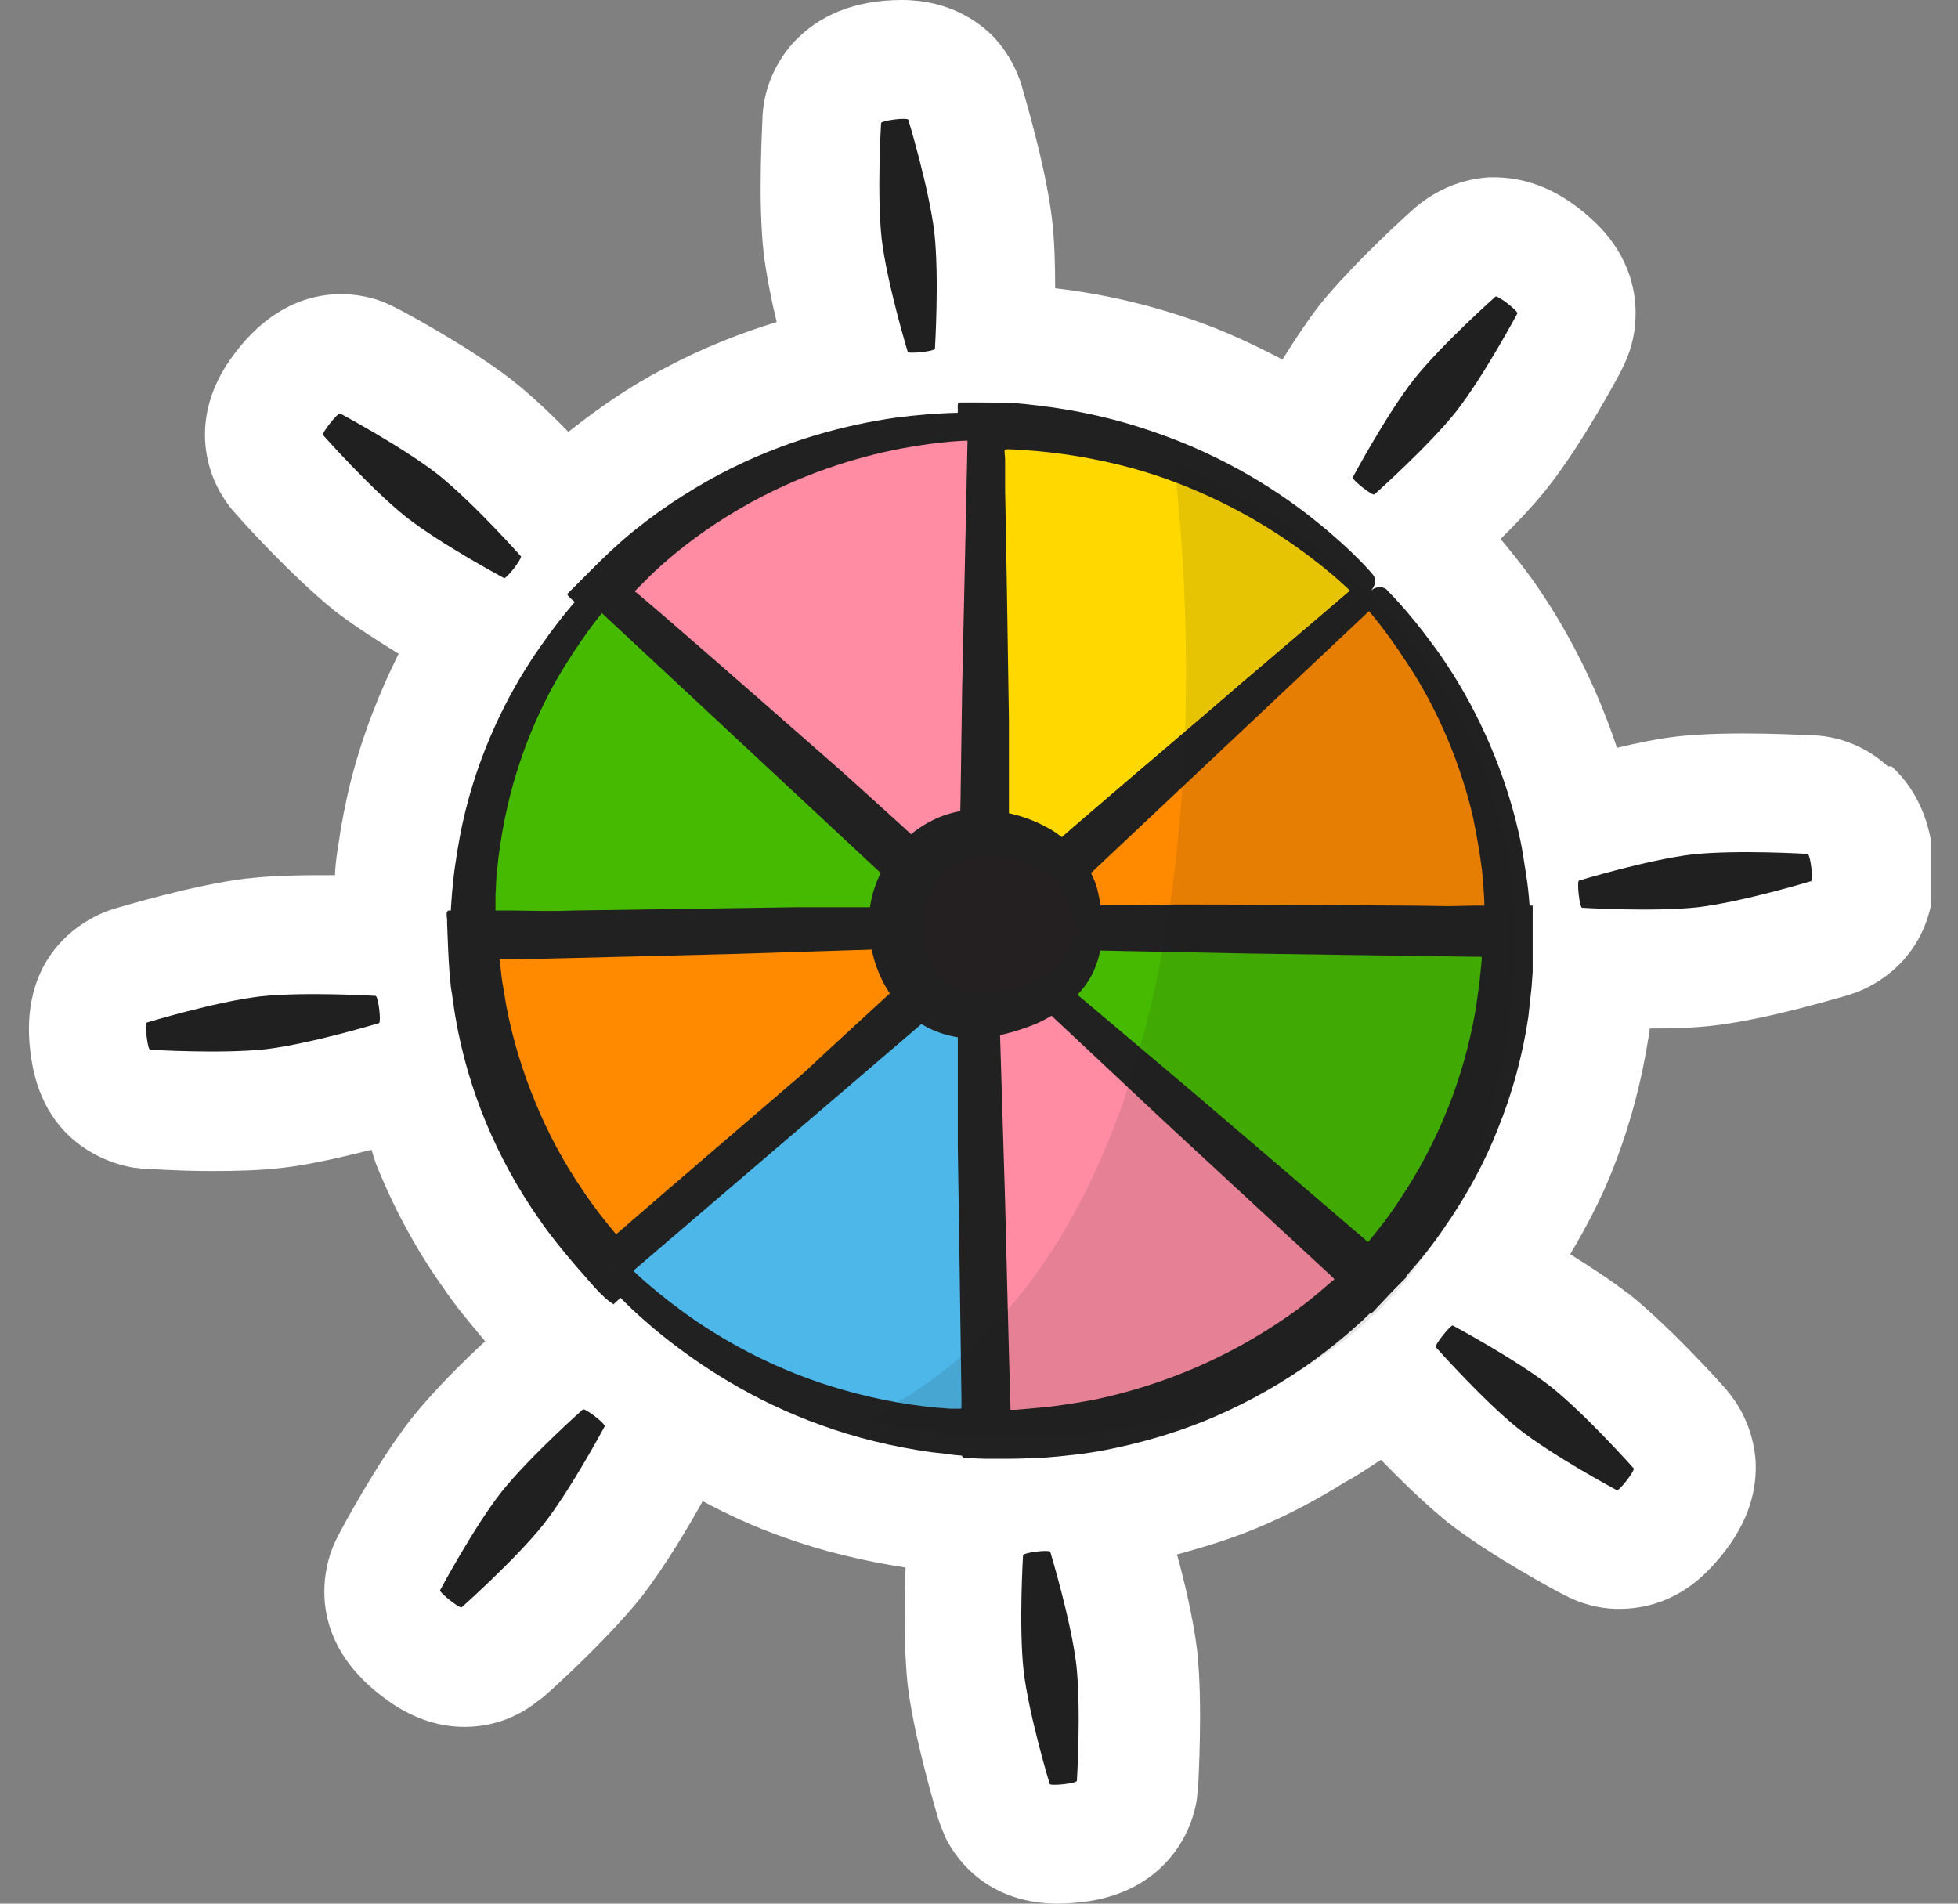 <svg width="36" height="35" viewBox="0 0 36 35" fill="none" xmlns="http://www.w3.org/2000/svg">
<rect x="0" y="0" width="36" height="35" fill="#808080" stroke="none"/>
<g clip-path="url(#clip0_4304_1419)">
<path d="M34.71 14.09C34.34 13.75 33.87 13.55 33.37 13.52C33.22 13.52 31.84 13.43 30.84 13.54C30.49 13.58 30.1 13.66 29.73 13.75C29.26 12.33 28.6 11.24 28.12 10.58C27.92 10.31 27.75 10.1 27.59 9.91C27.9 9.6 28.23 9.26 28.49 8.92C29.1 8.14 29.75 6.93 29.82 6.79C29.97 6.5 30.06 6.18 30.07 5.85C30.09 5.4 29.98 4.74 29.37 4.13C28.75 3.52 28.1 3.24 27.38 3.26C26.89 3.29 26.42 3.48 26.04 3.8C25.92 3.9 24.9 4.82 24.26 5.61C24.03 5.91 23.79 6.27 23.58 6.61C23.08 6.35 22.54 6.09 21.93 5.88C21.12 5.6 20.27 5.4 19.4 5.3C19.4 4.88 19.39 4.41 19.34 4.01C19.22 3.02 18.82 1.71 18.78 1.56C18.68 1.24 18.51 0.94 18.28 0.69C17.98 0.38 17.43 0 16.58 0C15.72 0 15.05 0.28 14.58 0.79C14.25 1.16 14.05 1.63 14.02 2.12C14.02 2.27 13.93 3.65 14.04 4.65C14.09 5.05 14.18 5.51 14.28 5.92C13.63 6.12 12.93 6.39 12.22 6.77C11.6 7.09 11.02 7.49 10.45 7.94C10.14 7.62 9.77 7.27 9.43 7C8.65 6.39 7.44 5.74 7.3 5.67C7.18 5.61 7.06 5.55 6.93 5.51C6.46 5.36 5.25 5.17 4.24 6.6C3.5 7.65 3.74 8.69 4.22 9.31C4.25 9.35 4.29 9.4 4.33 9.44C4.43 9.56 5.35 10.58 6.14 11.22C6.5 11.5 6.94 11.78 7.33 12.02C7 12.68 6.68 13.46 6.45 14.36C6.35 14.76 6.27 15.18 6.22 15.54C6.19 15.71 6.17 15.88 6.16 16.05C6.16 16.05 6.16 16.08 6.16 16.09C5.67 16.09 5.06 16.09 4.56 16.15C4.56 16.15 4.55 16.15 4.54 16.15C3.55 16.27 2.24 16.67 2.09 16.71C1.97 16.75 1.86 16.79 1.75 16.85C1.31 17.07 0.3 17.77 0.58 19.49C0.84 21.15 2.2 21.43 2.47 21.47C2.53 21.47 2.6 21.49 2.66 21.49C2.75 21.49 3.28 21.53 3.9 21.53C4.32 21.53 4.79 21.52 5.2 21.47C5.73 21.41 6.34 21.26 6.83 21.14C6.87 21.26 6.9 21.38 6.95 21.49C7.27 22.27 7.68 23.02 8.16 23.69C8.36 23.99 8.61 24.29 8.92 24.66C8.53 25.02 7.96 25.58 7.55 26.1C6.94 26.88 6.29 28.09 6.22 28.23C6.16 28.34 6.11 28.46 6.07 28.58C5.92 29.05 5.71 30.27 7.15 31.28C7.63 31.62 8.11 31.75 8.54 31.75C9.07 31.75 9.53 31.56 9.87 31.29C9.91 31.26 9.95 31.23 9.99 31.2C10.11 31.1 11.13 30.18 11.77 29.39C12.21 28.83 12.67 28.05 12.92 27.6C13.37 27.84 13.86 28.07 14.4 28.26C15.12 28.52 15.87 28.7 16.65 28.82C16.63 29.33 16.61 30.25 16.69 30.99C16.81 31.97 17.21 33.29 17.25 33.44C17.29 33.56 17.34 33.68 17.39 33.8C17.59 34.19 18.16 35 19.46 35C19.64 35 19.84 34.98 20.05 34.95C21.32 34.74 21.9 33.83 22.01 33.05C22.01 32.99 22.02 32.94 22.03 32.88C22.03 32.73 22.12 31.35 22.01 30.34C21.94 29.77 21.78 29.08 21.64 28.58C22.19 28.43 22.74 28.26 23.26 28.03C23.72 27.83 24.2 27.58 24.73 27.25C24.96 27.13 25.17 26.98 25.39 26.84C25.74 27.2 26.2 27.65 26.62 27.99C27.4 28.6 28.61 29.25 28.75 29.32C29.05 29.48 29.37 29.57 29.71 29.58C29.73 29.58 29.76 29.58 29.78 29.58C30.22 29.58 30.85 29.45 31.42 28.86C32.02 28.24 32.31 27.58 32.28 26.88C32.25 26.39 32.06 25.92 31.74 25.55C31.64 25.43 30.72 24.41 29.95 23.79C29.95 23.79 29.94 23.78 29.93 23.78C29.61 23.53 29.22 23.28 28.87 23.06C29.16 22.57 29.43 22.06 29.64 21.53C29.96 20.73 30.19 19.88 30.33 18.94V18.91C30.73 18.91 31.17 18.9 31.55 18.85C32.54 18.73 33.85 18.33 34 18.29C34.32 18.19 34.61 18.02 34.85 17.8C35.18 17.5 35.56 16.95 35.56 16.1C35.56 15.24 35.29 14.56 34.78 14.09H34.71Z" fill="white"/>
<path d="M9.27 10.63C9.27 10.63 8.11 10.01 7.46 9.5C6.81 8.98 5.94 8 5.94 8C5.91 7.96 6.21 7.59 6.25 7.6C6.25 7.6 7.41 8.22 8.06 8.73C8.71 9.25 9.58 10.23 9.58 10.23C9.58 10.3 9.32 10.63 9.27 10.63Z" fill="#202020"/>
<path d="M29.73 27.4C29.73 27.4 28.57 26.78 27.92 26.27C27.27 25.75 26.4 24.77 26.4 24.77C26.37 24.73 26.67 24.36 26.71 24.37C26.71 24.37 27.87 24.99 28.52 25.5C29.17 26.02 30.04 27 30.04 27C30.04 27.07 29.78 27.4 29.73 27.4Z" fill="#202020"/>
<path d="M6.97 18.81C6.97 18.81 5.72 19.19 4.89 19.29C4.06 19.38 2.76 19.3 2.76 19.3C2.71 19.3 2.66 18.82 2.7 18.8C2.7 18.8 3.95 18.42 4.78 18.32C5.61 18.23 6.91 18.31 6.91 18.31C6.96 18.35 7.01 18.78 6.97 18.81Z" fill="#202020"/>
<path d="M33.3 16.2C33.3 16.2 32.05 16.58 31.22 16.68C30.39 16.77 29.09 16.69 29.09 16.69C29.04 16.69 28.99 16.21 29.03 16.19C29.03 16.19 30.28 15.81 31.11 15.71C31.94 15.62 33.24 15.7 33.24 15.7C33.29 15.74 33.34 16.17 33.3 16.2Z" fill="#202020"/>
<path d="M11.12 26.22C11.12 26.22 10.5 27.38 9.99 28.03C9.47 28.68 8.49 29.55 8.49 29.55C8.45 29.58 8.08 29.28 8.09 29.24C8.09 29.24 8.71 28.08 9.22 27.43C9.74 26.78 10.72 25.91 10.72 25.91C10.79 25.91 11.12 26.17 11.12 26.22Z" fill="#202020"/>
<path d="M27.9 5.76C27.9 5.76 27.28 6.92 26.77 7.57C26.25 8.22 25.27 9.09 25.27 9.09C25.23 9.12 24.86 8.82 24.87 8.78C24.87 8.78 25.49 7.62 26 6.97C26.52 6.32 27.5 5.45 27.5 5.45C27.57 5.45 27.9 5.71 27.9 5.76Z" fill="#202020"/>
<path d="M19.31 28.53C19.31 28.53 19.69 29.78 19.79 30.61C19.88 31.44 19.8 32.74 19.8 32.74C19.8 32.79 19.32 32.84 19.3 32.8C19.3 32.8 18.92 31.55 18.82 30.72C18.73 29.89 18.81 28.59 18.81 28.59C18.85 28.54 19.28 28.49 19.31 28.53Z" fill="#202020"/>
<path d="M16.7 2.2C16.7 2.2 17.08 3.45 17.18 4.28C17.27 5.11 17.19 6.41 17.19 6.41C17.19 6.46 16.71 6.51 16.69 6.47C16.69 6.47 16.31 5.22 16.21 4.39C16.12 3.56 16.2 2.26 16.2 2.26C16.24 2.21 16.67 2.16 16.7 2.2Z" fill="#202020"/>
<path d="M25.18 10.88C23.45 9.05 20.99 7.88 18.24 7.83C18.17 7.83 18.1 7.83 18.03 7.83L18.07 17.14H18.19L25.17 10.87L25.18 10.88Z" fill="#FFD800"/>
<path d="M25.2 11.2C25.2 11.2 23.74 12.58 21.81 14.4C21.33 14.85 20.81 15.33 20.28 15.83C20.02 16.08 19.75 16.33 19.48 16.58L18.97 17.05L18.58 17.41C18.45 17.51 18.35 17.52 18.23 17.58C18.12 17.6 18.1 17.6 17.95 17.6H17.85L17.82 17.53L17.75 17.39L17.62 17.12V16.59C17.6 16.15 17.6 15.72 17.59 15.29C17.59 14.58 17.58 13.88 17.57 13.24C17.57 11.95 17.58 10.48 17.59 9L17.61 7.51C17.61 7.51 17.6 7.41 17.63 7.4H18.02C18.19 7.4 18.36 7.4 18.53 7.41C18.76 7.41 18.92 7.44 19.12 7.46C19.87 7.55 20.59 7.72 21.24 7.95C22.55 8.4 23.57 9.07 24.23 9.61C24.9 10.15 25.23 10.55 25.23 10.55C25.42 10.76 25.06 11.08 24.87 10.91C24.87 10.91 24.53 10.55 23.87 10.08C23.22 9.61 22.23 9.03 21 8.66C20.39 8.48 19.72 8.35 19.03 8.29C18.87 8.28 18.66 8.26 18.53 8.26C18.51 8.26 18.48 8.26 18.47 8.28V8.31C18.47 8.31 18.47 8.31 18.48 8.44V9C18.51 10.48 18.53 11.95 18.55 13.24C18.55 13.89 18.55 14.58 18.55 15.29V15.83V16.1C18.55 16.2 18.55 16.13 18.55 16.16C18.55 16.16 18.53 16.24 18.55 16.22L18.59 16.2H18.6L18.69 16.11L18.9 15.93C19.18 15.69 19.46 15.45 19.73 15.21C20.28 14.74 20.81 14.28 21.32 13.85C23.34 12.13 24.87 10.82 24.87 10.82C25.11 10.67 25.39 10.99 25.21 11.2H25.2Z" fill="#212121"/>
<path d="M18.08 17.15L18.13 17.21L18.2 17.15H18.08Z" fill="#45BA00"/>
<path d="M18.08 16.89C18.08 16.89 18.14 16.73 18.2 16.67L18.51 17.49C18.51 17.5 18.51 17.51 18.51 17.52C18.49 17.54 18.44 17.52 18.4 17.49H17.88C17.88 17.49 17.88 17.41 17.9 17.38C17.9 17.37 17.9 17.35 17.91 17.35L17.82 17.15C17.82 17.15 18.31 17.15 18.33 17.15L18.24 16.95C18.24 16.95 18.26 16.95 18.27 16.94C18.3 16.93 18.34 16.92 18.38 16.91H17.86C17.86 16.91 17.82 16.81 17.84 16.8C17.84 16.8 17.86 16.8 17.87 16.8L18.19 17.62C18.13 17.56 18.07 17.4 18.07 17.4C18.07 17.35 18.07 16.92 18.07 16.89H18.08Z" fill="#212121"/>
<path d="M18.03 7.83C15.25 7.84 12.75 9.02 11.04 10.9L18.06 17.14L18.02 7.83H18.03Z" fill="#FF8CA3"/>
<path d="M18.29 8.03C18.29 8.03 18.35 10.02 18.43 12.65C18.45 13.31 18.46 14.01 18.48 14.72C18.48 15.08 18.5 15.44 18.5 15.81V16.64C18.5 16.8 18.54 17.03 18.5 17.13L18.37 17.36C18.32 17.43 18.29 17.54 18.23 17.57C18.16 17.57 18.12 17.61 18.02 17.58C17.91 17.53 17.81 17.53 17.68 17.43L17.28 17.08C16.95 16.79 16.62 16.5 16.3 16.22C15.77 15.75 15.25 15.3 14.77 14.88C13.82 14.02 12.74 13.04 11.65 12.06L10.59 11.09C10.54 11.03 10.44 10.98 10.43 10.92L10.61 10.74L10.97 10.38C11.11 10.24 11.17 10.19 11.24 10.12L11.45 9.93C12.02 9.44 12.63 9.04 13.23 8.72C14.44 8.08 15.62 7.8 16.46 7.68C17.31 7.57 17.82 7.59 17.82 7.59C18.1 7.59 18.09 8.07 17.83 8.1C17.83 8.1 17.34 8.1 16.55 8.25C15.77 8.4 14.68 8.72 13.59 9.36C13.04 9.68 12.5 10.07 12 10.54L11.7 10.84C11.7 10.84 11.65 10.88 11.69 10.89C11.62 10.82 12 11.15 12.27 11.38C13.38 12.34 14.47 13.3 15.44 14.15C16.11 14.75 16.86 15.44 17.63 16.13V16.09L17.64 16.06V15.82C17.64 15.45 17.65 15.09 17.66 14.73C17.67 14.01 17.68 13.32 17.69 12.66C17.75 10.03 17.79 8.04 17.79 8.04C17.84 7.77 18.26 7.77 18.3 8.04L18.29 8.03Z" fill="#212121"/>
<path d="M18.33 17.15C18.33 17.15 18.4 17.15 18.46 17.15L17.82 17.44L17.75 17.51C17.75 17.51 17.75 17.5 17.77 17.48V17.47C17.87 17.22 17.96 16.96 18.06 16.71V16.73V16.77C18.06 16.83 18.06 16.89 18.06 16.89C18.06 16.9 18.06 17.38 18.06 17.4C18.06 17.4 18.06 17.46 18.06 17.52V17.56V17.58C18.16 17.32 18.25 17.07 18.35 16.82C18.37 16.8 18.38 16.79 18.38 16.79C18.38 16.79 18.35 16.83 18.32 16.87L17.68 17.16C17.74 17.16 17.81 17.16 17.81 17.16C17.86 17.16 18.29 17.16 18.32 17.16L18.33 17.15Z" fill="#212121"/>
<path d="M18.08 17.26L18.13 17.21L18.08 17.15V17.26Z" fill="#45BA00"/>
<path d="M17.82 17.26C17.82 17.26 17.67 17.21 17.61 17.16L18.38 16.81C18.38 16.81 18.41 16.81 18.42 16.81C18.43 16.82 18.42 16.87 18.4 16.91V17.51C18.32 17.49 18.24 17.45 18.24 17.45C18.24 17.45 17.91 17.08 17.9 17.07C17.9 17.07 17.87 16.99 17.86 16.91V17.51C17.86 17.51 17.78 17.55 17.76 17.54C17.76 17.54 17.76 17.52 17.76 17.5L18.53 17.15C18.47 17.2 18.32 17.25 18.32 17.25C18.27 17.25 17.84 17.25 17.81 17.25L17.82 17.26Z" fill="#212121"/>
<path d="M11.05 10.9C9.59 12.5 8.7 14.61 8.69 16.94C8.69 17.03 8.69 17.11 8.69 17.2L18.07 17.15L11.05 10.91V10.9Z" fill="#45BA00"/>
<path d="M11.36 10.84C11.36 10.84 12.14 11.5 13.41 12.57C14.04 13.11 14.8 13.75 15.64 14.46C16.74 15.42 17.96 16.47 19.24 17.58C18.51 17.59 16.44 17.62 14.64 17.65C13.4 17.65 12 17.64 10.58 17.63H9.52L8.82 17.61H8.35C8.35 17.61 8.31 17.6 8.29 17.6V17.54V17.42V17.18C8.29 17.02 8.29 16.87 8.29 16.71L8.31 16.43C8.33 16.25 8.34 16.08 8.37 15.9C8.42 15.55 8.48 15.22 8.56 14.9C8.88 13.61 9.45 12.58 9.92 11.91C10.39 11.23 10.74 10.88 10.74 10.88C10.93 10.68 11.27 11.02 11.12 11.21C11.12 11.21 10.81 11.56 10.4 12.22C9.99 12.87 9.52 13.86 9.28 15.06C9.22 15.36 9.17 15.67 9.14 15.99C9.12 16.15 9.12 16.31 9.11 16.47V16.7V16.74C9.11 16.78 9.13 16.77 9.16 16.77C9.2 16.77 9.13 16.77 9.25 16.77H9.51L10.57 16.74C11.99 16.72 13.39 16.7 14.63 16.68C15.3 16.68 16.03 16.68 16.65 16.68H16.77C16.77 16.68 16.78 16.68 16.79 16.68L16.82 16.69C16.85 16.69 16.88 16.7 16.9 16.71C13.63 13.66 11.02 11.23 11.02 11.23C10.86 11.02 11.14 10.7 11.36 10.85V10.84Z" fill="#212121"/>
<path d="M18.07 17.15L8.69 17.2C8.75 19.57 9.72 21.73 11.28 23.36L18.08 17.26V17.16L18.07 17.15Z" fill="#FF8A00"/>
<path d="M18.19 17.5C18.19 17.5 16.8 18.81 14.97 20.54C14.05 21.4 13.02 22.37 11.99 23.33L11.28 23.98C11.05 23.84 10.81 23.52 10.6 23.29C10.36 23.01 10.13 22.73 9.93 22.44C9.52 21.86 9.19 21.25 8.94 20.65C8.69 20.05 8.49 19.39 8.37 18.68C8.34 18.5 8.32 18.32 8.29 18.15C8.27 17.94 8.26 17.87 8.24 17.47L8.22 16.96C8.23 16.89 8.18 16.76 8.25 16.74H8.5H9.37C10.78 16.76 12.19 16.78 13.45 16.8C15.97 16.85 17.88 16.89 17.88 16.89C18.14 16.9 18.14 17.38 17.88 17.4C17.88 17.4 15.97 17.46 13.45 17.54C12.19 17.57 10.78 17.61 9.37 17.64C9.12 17.64 9.23 17.64 9.19 17.64C9.18 17.64 9.19 17.66 9.19 17.67C9.19 17.61 9.21 17.89 9.23 18.02L9.31 18.5C9.43 19.13 9.62 19.73 9.84 20.26C10.06 20.8 10.35 21.35 10.71 21.88C10.89 22.15 11.09 22.41 11.3 22.66C11.33 22.68 11.29 22.73 11.39 22.64C12.45 21.72 13.53 20.8 14.48 19.98C16.4 18.35 17.85 17.11 17.85 17.11C17.88 17.09 17.9 17.08 17.93 17.08L17.86 17.25C17.89 17.2 17.95 17.16 18.01 17.15L18.03 17.2C18.03 17.2 18.09 17.12 18.13 17.09L18.16 17.15C18.22 17.16 18.28 17.2 18.31 17.25L18.23 17.42C18.23 17.42 18.21 17.47 18.19 17.49V17.5Z" fill="#212121"/>
<path d="M25.18 10.88L18.2 17.15L27.73 17.1C27.7 14.71 26.74 12.53 25.19 10.88H25.18Z" fill="#FF8A00"/>
<path d="M25.5 10.85C25.5 10.85 25.86 11.19 26.35 11.86C26.84 12.52 27.43 13.54 27.8 14.83C27.89 15.15 27.97 15.48 28.02 15.83C28.08 16.21 28.12 16.4 28.15 17.16V17.4C28.15 17.4 28.18 17.5 28.15 17.5H28.03L27.55 17.51H26.87L25.8 17.55C24.38 17.57 22.96 17.59 21.72 17.61C19.89 17.61 17.77 17.59 17.04 17.59C18.32 16.47 19.54 15.4 20.64 14.44C21.48 13.72 22.23 13.08 22.85 12.54C24.11 11.47 24.88 10.81 24.88 10.81C25.09 10.64 25.4 11 25.22 11.19C25.22 11.19 22.65 13.61 19.38 16.69C19.4 16.69 19.43 16.68 19.46 16.67H19.49C19.49 16.67 19.43 16.66 19.65 16.65C20.29 16.65 21.03 16.63 21.71 16.63C22.95 16.63 24.37 16.64 25.79 16.65C26.43 16.65 27.5 16.69 27.29 16.65C27.3 16.72 27.28 16.22 27.24 15.94C27.2 15.62 27.14 15.31 27.08 15.01C26.8 13.82 26.3 12.83 25.87 12.19C25.45 11.54 25.13 11.19 25.13 11.19C25 10.97 25.3 10.67 25.51 10.85H25.5Z" fill="#212121"/>
<path d="M18.2 17.15L18.13 17.21L25.19 23.49C26.76 21.87 27.72 19.68 27.73 17.26C27.73 17.21 27.73 17.16 27.73 17.11L18.2 17.16V17.15Z" fill="#45BA00"/>
<path d="M18.4 16.89C18.4 16.89 20.36 16.83 22.94 16.75C24.23 16.72 25.68 16.68 27.12 16.65H27.54H28.05H28.18V16.78V17.03V17.5V17.73V17.87L28.16 18.15L28.1 18.7C27.99 19.43 27.8 20.11 27.55 20.73C27.31 21.35 26.97 21.98 26.55 22.58C26.34 22.89 26.13 23.15 25.84 23.48L25.49 23.86L25.31 24.05C25.31 24.05 25.25 24.12 25.22 24.14L25.12 24.05L24.43 23.43C23.37 22.45 22.31 21.47 21.36 20.59C19.47 18.82 18.05 17.49 18.05 17.49C18.02 17.46 18 17.42 18 17.38L17.97 17.07H18C18.15 17.06 18.3 17.23 18.28 17.38V17.07C18.28 17.07 18.36 17.08 18.39 17.11C18.39 17.11 19.89 18.37 21.86 20.04C22.84 20.88 23.95 21.82 25.04 22.76L25.13 22.84L25.14 22.85C25.14 22.85 25.15 22.83 25.16 22.83C25.34 22.61 25.57 22.32 25.74 22.05C26.11 21.5 26.4 20.93 26.62 20.38C26.84 19.83 27.02 19.21 27.13 18.57L27.2 18.08L27.24 17.68C27.24 17.68 27.25 17.59 27.24 17.59H27.22C27.22 17.59 27.22 17.59 27.1 17.59C25.66 17.57 24.21 17.55 22.92 17.53C20.34 17.48 18.38 17.44 18.38 17.44C18.11 17.39 18.11 16.97 18.38 16.93L18.4 16.89Z" fill="#212121"/>
<path d="M11.28 23.36C13 25.15 15.42 26.3 18.12 26.36L18.08 17.26L11.28 23.36Z" fill="#4DB7EA"/>
<path d="M11.26 23.04C11.26 23.04 11.95 22.38 13.11 21.29C13.69 20.75 14.39 20.09 15.18 19.35C16.19 18.42 17.32 17.38 18.52 16.28C18.53 17.01 18.57 19.2 18.59 21.07C18.59 22.32 18.58 23.74 18.57 25.17V26.6C18.54 26.67 18.59 26.8 18.52 26.81H18.27L17.77 26.77L17.54 26.75L17.4 26.73L17.13 26.7C16.41 26.6 15.72 26.43 15.09 26.2C13.83 25.75 12.85 25.09 12.21 24.58C11.56 24.06 11.24 23.68 11.24 23.68C11.05 23.48 11.41 23.16 11.6 23.32C11.6 23.32 11.93 23.66 12.56 24.12C13.19 24.58 14.14 25.14 15.32 25.5C15.91 25.68 16.55 25.82 17.22 25.88L17.47 25.9H17.6C17.6 25.9 17.62 25.9 17.63 25.9C17.65 25.9 17.69 25.9 17.68 25.88V25.85V25.84V25.71L17.67 25.17C17.65 23.74 17.63 22.32 17.61 21.07C17.61 20.32 17.61 19.51 17.61 18.82C17.61 18.66 17.61 18.5 17.61 18.35V18.32C17.61 18.32 17.63 18.25 17.64 18.23C14.17 21.2 11.59 23.41 11.59 23.41C11.36 23.55 11.08 23.23 11.25 23.03L11.26 23.04Z" fill="#212121"/>
<path d="M18.08 17.26L18.12 26.36C18.12 26.36 18.16 26.36 18.17 26.36C20.94 26.41 23.44 25.29 25.19 23.48L18.13 17.2L18.07 17.25L18.08 17.26Z" fill="#FF8CA3"/>
<path d="M18.4 17.1C18.4 17.1 19.92 18.38 21.92 20.07C22.93 20.93 24.06 21.9 25.18 22.86L25.58 23.21L25.78 23.39C25.78 23.39 25.86 23.45 25.86 23.48L25.77 23.57L25.4 23.94C25.29 24.05 25.11 24.22 25.07 24.26C24.79 24.52 24.5 24.76 24.2 24.98C23.6 25.42 22.97 25.77 22.35 26.04C21.73 26.31 21.04 26.52 20.32 26.66C19.96 26.73 19.58 26.77 19.2 26.8C18.99 26.8 18.88 26.82 18.58 26.82H18.09L17.85 26.81C17.77 26.81 17.66 26.83 17.69 26.71C17.69 26.54 17.67 26.38 17.68 26.2V25.77V25.22C17.68 24.86 17.69 24.49 17.7 24.14C17.71 23.43 17.72 22.73 17.73 22.08C17.79 19.46 17.83 17.48 17.83 17.48C17.84 17.21 18.32 17.21 18.34 17.48C18.34 17.48 18.4 19.46 18.48 22.08C18.51 23.27 18.54 24.6 18.58 25.92C18.58 25.92 18.64 25.92 18.67 25.92L19.13 25.88C19.47 25.85 19.81 25.79 20.14 25.73C20.8 25.59 21.41 25.39 21.97 25.15C22.53 24.91 23.1 24.6 23.65 24.22C23.93 24.03 24.19 23.82 24.45 23.59C24.57 23.49 24.53 23.54 24.52 23.5C23.46 22.52 22.39 21.53 21.44 20.65C19.53 18.86 18.08 17.5 18.08 17.5C18.05 17.46 18.03 17.41 18.03 17.37H18.28C18.14 17.37 18.01 17.22 18.02 17.09H18.28C18.28 17.09 18.37 17.09 18.41 17.13L18.4 17.1Z" fill="#212121"/>
<path d="M20 17.13C20 18.06 19.12 18.57 18.18 18.68C17.07 18.81 16.46 17.9 16.47 16.98C16.48 16.06 17.25 15.25 18.2 15.33C19.49 15.44 20.01 16.2 20.01 17.13H20Z" fill="#241F20"/>
<path d="M19.75 17.05C19.75 17.05 19.75 16.18 18.89 15.87C18.68 15.79 18.44 15.75 18.18 15.74C17.96 15.74 17.75 15.79 17.56 15.9C17.18 16.12 16.97 16.56 16.96 16.92C16.94 17.31 17.08 17.8 17.4 18.05C17.56 18.18 17.75 18.25 17.97 18.26C18.19 18.27 18.47 18.23 18.68 18.17C19.14 18.05 19.45 17.8 19.59 17.58C19.73 17.35 19.74 17.18 19.74 17.18C19.76 17.1 20.24 17.08 20.25 17.21C20.25 17.21 20.28 17.46 20.11 17.85C19.94 18.24 19.5 18.66 18.93 18.87C18.63 18.98 18.35 19.06 17.98 19.09C17.61 19.11 17.2 19.01 16.87 18.78C16.19 18.31 15.95 17.51 15.98 16.87C16 16.19 16.43 15.44 17.13 15.09C17.48 14.91 17.88 14.85 18.25 14.9C18.58 14.94 18.9 15.03 19.19 15.18C19.78 15.47 20.11 16.03 20.19 16.41C20.28 16.8 20.25 17.02 20.25 17.02C20.2 17.15 19.78 17.13 19.74 17.04L19.75 17.05Z" fill="#212121"/>
<path opacity="0.11" d="M21.58 8.49C21.58 8.49 23.55 22.46 15.87 26.12C15.87 26.12 26.65 28.75 27.79 18.44C28.59 11.2 21.57 8.49 21.57 8.49H21.58Z" fill="#241F20"/>
</g>
<defs>
<clipPath id="clip0_4304_1419">
<rect width="35" height="35" fill="white" transform="translate(0.5)"/>
</clipPath>
</defs>
</svg>

